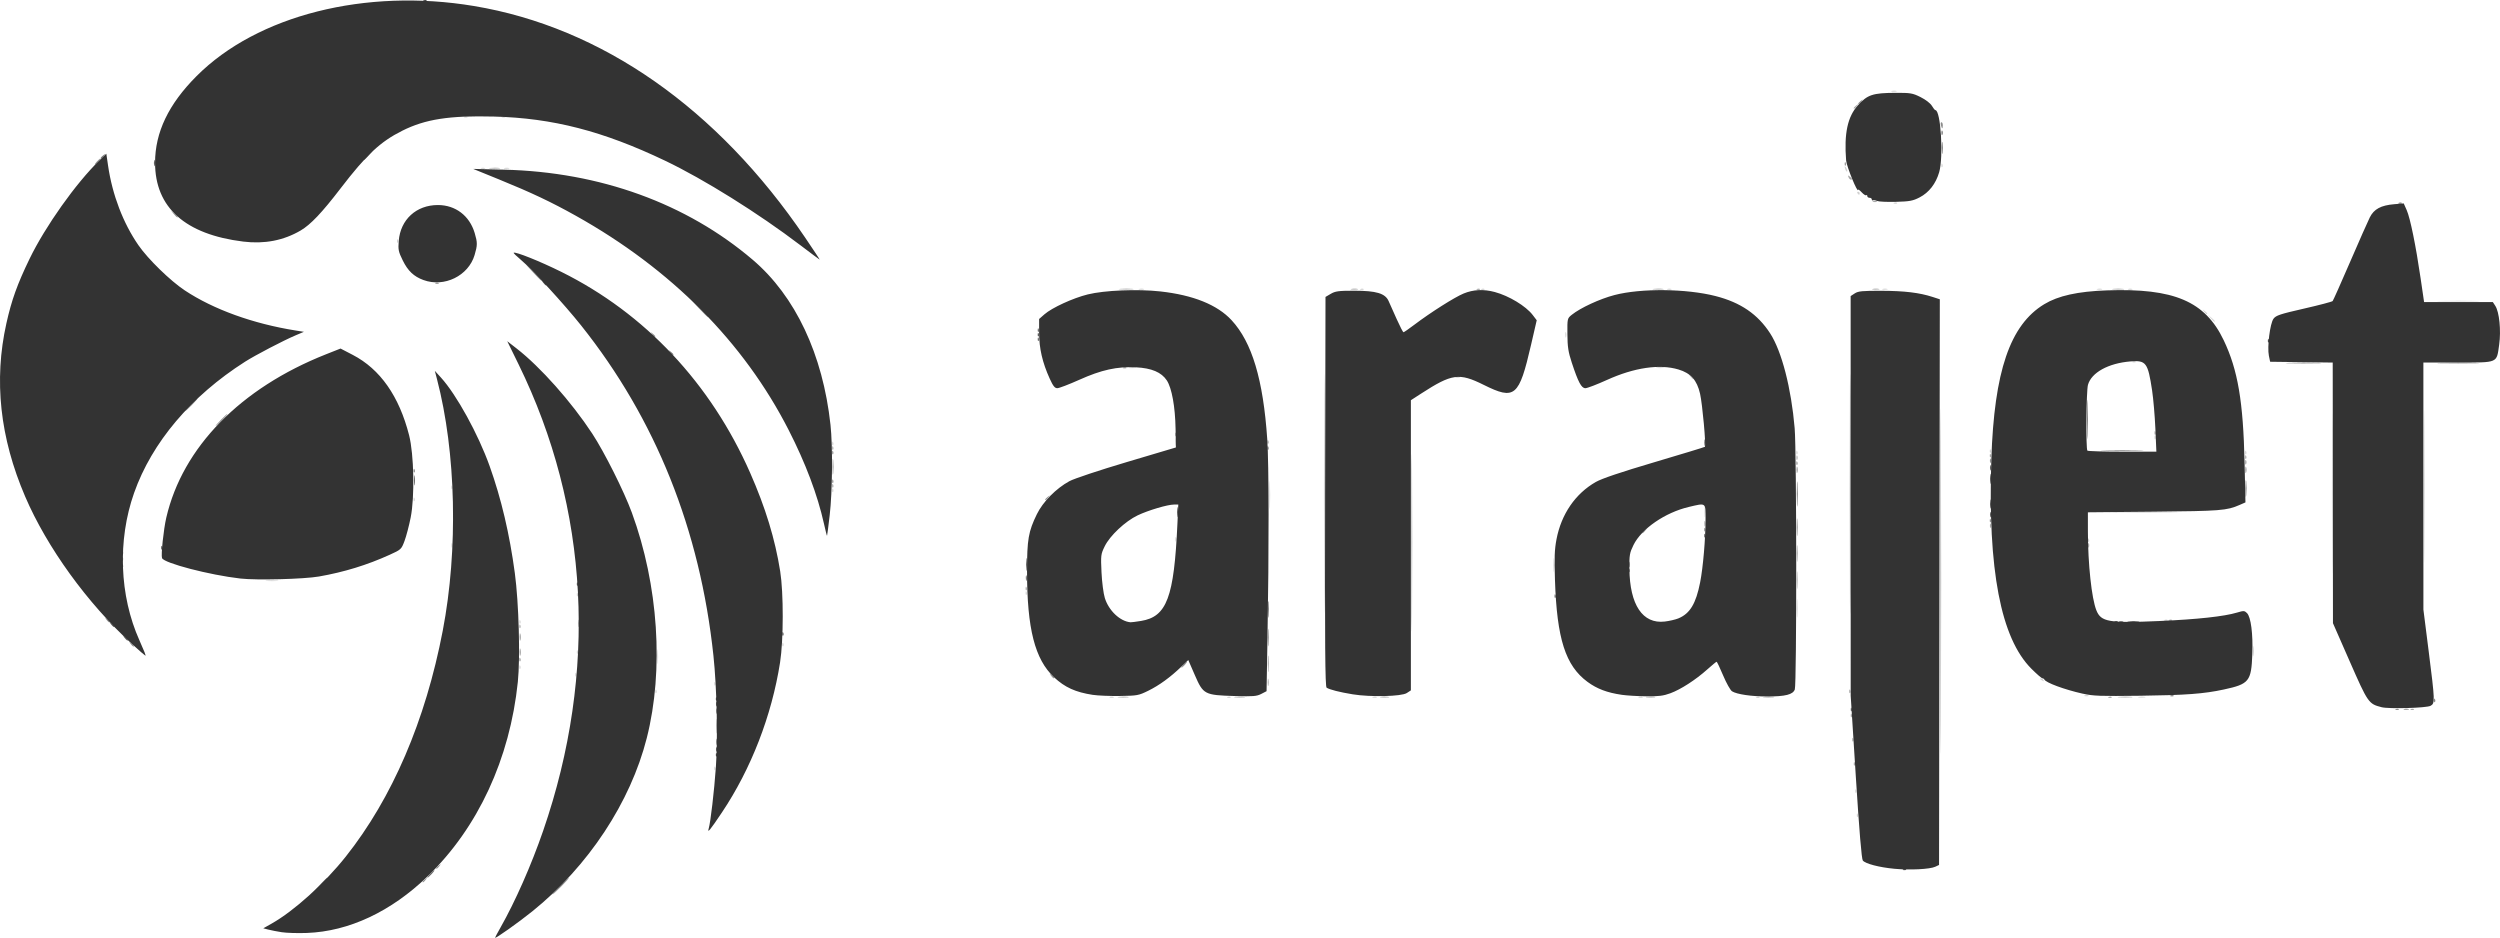 <?xml version="1.0" encoding="UTF-8" standalone="no"?>
<!-- Created with Inkscape (http://www.inkscape.org/) -->

<svg
   width="583.601mm"
   height="218.919mm"
   viewBox="0 0 583.601 218.919"
   version="1.1"
   id="svg1"
   xml:space="preserve"
   inkscape:version="1.4.2 (ebf0e940, 2025-05-08)"
   sodipodi:docname="arajet.svg"
   xmlns:inkscape="http://www.inkscape.org/namespaces/inkscape"
   xmlns:sodipodi="http://sodipodi.sourceforge.net/DTD/sodipodi-0.dtd"
   xmlns="http://www.w3.org/2000/svg"
   xmlns:svg="http://www.w3.org/2000/svg"><sodipodi:namedview
     id="namedview1"
     pagecolor="#505050"
     bordercolor="#eeeeee"
     borderopacity="1"
     inkscape:showpageshadow="0"
     inkscape:pageopacity="0"
     inkscape:pagecheckerboard="0"
     inkscape:deskcolor="#505050"
     inkscape:document-units="mm"
     inkscape:zoom="0.28088085"
     inkscape:cx="1109.0112"
     inkscape:cy="537.5945"
     inkscape:window-width="1376"
     inkscape:window-height="813"
     inkscape:window-x="0"
     inkscape:window-y="25"
     inkscape:window-maximized="0"
     inkscape:current-layer="layer1" /><defs
     id="defs1" /><g
     inkscape:label="Capa 1"
     inkscape:groupmode="layer"
     id="layer1"
     transform="translate(175.056,-57.46)"><g
       id="g51"
       transform="translate(-1.884,-32.969)"><path
         style="fill:#d0d0d0;fill-opacity:1"
         d="m 260.282,280.68 c 0.017,-0.411 0.101,-0.495 0.213,-0.213 0.102,0.255 0.089,0.559 -0.028,0.676 -0.117,0.117 -0.201,-0.091 -0.185,-0.463 z m -0.353,-5.644 c 0.017,-0.411 0.101,-0.495 0.213,-0.213 0.102,0.255 0.089,0.559 -0.028,0.676 -0.117,0.117 -0.201,-0.091 -0.185,-0.463 z M -6.418,269.744 c 0.017,-0.411 0.101,-0.495 0.213,-0.213 0.102,0.255 0.089,0.559 -0.028,0.676 -0.117,0.117 -0.201,-0.091 -0.185,-0.463 z M 85.894,253.136 c 0.243,-0.098 0.639,-0.098 0.882,0 0.243,0.098 0.044,0.178 -0.441,0.178 -0.485,0 -0.684,-0.08 -0.441,-0.178 z m 27.539,-0.007 c 0.255,-0.102 0.559,-0.089 0.676,0.028 0.117,0.117 -0.091,0.201 -0.463,0.185 -0.411,-0.017 -0.495,-0.101 -0.213,-0.213 z m 33.845,0.007 c 0.243,-0.098 0.639,-0.098 0.882,0 0.243,0.098 0.044,0.178 -0.441,0.178 -0.485,0 -0.684,-0.08 -0.441,-0.178 z m 62.089,0 c 0.243,-0.098 0.639,-0.098 0.882,0 0.243,0.098 0.044,0.178 -0.441,0.178 -0.485,0 -0.684,-0.08 -0.441,-0.178 z m 27.539,-0.007 c 0.255,-0.102 0.559,-0.089 0.676,0.028 0.117,0.117 -0.091,0.201 -0.463,0.185 -0.411,-0.017 -0.495,-0.101 -0.213,-0.213 z m 89.235,-0.009 c 0.439,-0.084 1.074,-0.081 1.411,0.007 0.337,0.088 -0.022,0.157 -0.798,0.153 -0.776,-0.004 -1.052,-0.076 -0.613,-0.161 z m -12.704,-0.337 c 0.243,-0.098 0.639,-0.098 0.882,0 0.243,0.098 0.044,0.178 -0.441,0.178 -0.485,0 -0.684,-0.08 -0.441,-0.178 z m -333.612,-1.03 c 0.017,-0.411 0.101,-0.495 0.213,-0.213 0.102,0.255 0.089,0.559 -0.028,0.676 -0.117,0.117 -0.201,-0.091 -0.185,-0.463 z m 13.758,-1.764 c 0.017,-0.411 0.101,-0.495 0.213,-0.213 0.102,0.255 0.089,0.559 -0.028,0.676 -0.117,0.117 -0.201,-0.091 -0.185,-0.463 z M 303.293,249.136 c -0.318,-0.205 -0.361,-0.344 -0.109,-0.347 0.231,-0.003 0.518,0.153 0.638,0.347 0.271,0.438 0.149,0.438 -0.529,0 z m -342.167,-1.264 c 0.017,-0.411 0.101,-0.495 0.213,-0.213 0.102,0.255 0.089,0.559 -0.028,0.676 -0.117,0.117 -0.201,-0.091 -0.185,-0.463 z m -13.053,-1.764 c 0.017,-0.411 0.101,-0.495 0.213,-0.213 0.102,0.255 0.089,0.559 -0.028,0.676 -0.117,0.117 -0.201,-0.091 -0.185,-0.463 z m 32.196,-2.44 c 0.001,-1.552 0.063,-2.143 0.138,-1.314 0.075,0.83 0.073,2.1 -0.002,2.822 -0.076,0.722 -0.137,0.044 -0.135,-1.509 z M 352.788,242.433 c 0,-1.067 0.066,-1.504 0.147,-0.97 0.081,0.534 0.081,1.407 0,1.94 -0.081,0.534 -0.147,0.097 -0.147,-0.97 z m -391.308,0.147 c 0.017,-0.411 0.101,-0.495 0.213,-0.213 0.102,0.255 0.089,0.559 -0.028,0.676 -0.117,0.117 -0.201,-0.091 -0.185,-0.463 z m 47.978,-1.764 c 0.017,-0.411 0.101,-0.495 0.213,-0.213 0.102,0.255 0.089,0.559 -0.028,0.676 -0.117,0.117 -0.201,-0.091 -0.185,-0.463 z m -61.383,-5.292 c 0.017,-0.411 0.101,-0.495 0.213,-0.213 0.102,0.255 0.089,0.559 -0.028,0.676 -0.117,0.117 -0.201,-0.091 -0.185,-0.463 z m 298.198,-3.146 c 9.2e-4,-1.94 0.06,-2.689 0.132,-1.664 0.071,1.025 0.071,2.613 -0.002,3.528 -0.072,0.915 -0.131,0.076 -0.13,-1.864 z M 371.195,205.568 c 2e-5,-16.686 0.043,-23.461 0.096,-15.055 0.053,8.406 0.053,22.059 -5e-5,30.339 -0.053,8.28 -0.096,1.402 -0.096,-15.284 z m -39.04,29.569 c 0.255,-0.102 0.559,-0.089 0.676,0.028 0.117,0.117 -0.091,0.201 -0.463,0.185 -0.411,-0.017 -0.495,-0.101 -0.213,-0.213 z m 60.559,-31.156 c 0,-15.813 0.043,-22.282 0.096,-14.376 0.053,7.907 0.053,20.845 0,28.751 -0.053,7.907 -0.096,1.438 -0.096,-14.376 z m -431.235,25.194 c 0.017,-0.411 0.101,-0.495 0.213,-0.213 0.102,0.255 0.089,0.559 -0.028,0.676 -0.117,0.117 -0.201,-0.091 -0.185,-0.463 z m 104.775,-0.353 c 0.017,-0.411 0.101,-0.495 0.213,-0.213 0.102,0.255 0.089,0.559 -0.028,0.676 -0.117,0.117 -0.201,-0.091 -0.185,-0.463 z m -177.218,-2.871 c 0.626,-0.078 1.738,-0.079 2.469,-0.003 0.732,0.076 0.22,0.14 -1.139,0.142 -1.358,0.002 -1.957,-0.061 -1.331,-0.139 z m 300.429,-3.626 c 0,-1.455 0.062,-2.051 0.138,-1.323 0.076,0.728 0.076,1.918 0,2.646 -0.076,0.728 -0.138,0.132 -0.138,-1.323 z m -257.238,-4.586 c 0,-0.485 0.08,-0.683 0.178,-0.441 0.098,0.243 0.098,0.639 0,0.882 -0.098,0.243 -0.178,0.044 -0.178,-0.441 z m 168.981,-1.411 c 0,-0.485 0.08,-0.683 0.178,-0.441 0.098,0.243 0.098,0.639 0,0.882 -0.098,0.243 -0.178,0.044 -0.178,-0.441 z m 213.05,0.147 c 0.017,-0.411 0.101,-0.495 0.213,-0.213 0.102,0.255 0.089,0.559 -0.028,0.676 -0.117,0.117 -0.201,-0.091 -0.185,-0.463 z m -89.528,-6.497 c 0,-1.067 0.066,-1.504 0.147,-0.97 0.081,0.534 0.081,1.407 0,1.94 -0.081,0.534 -0.147,0.097 -0.147,-0.97 z m -101.565,-4.057 c 5e-4,-2.91 0.055,-4.054 0.121,-2.542 0.066,1.513 0.066,3.894 -8.9e-4,5.292 -0.067,1.398 -0.121,0.16 -0.121,-2.75 z m 197.503,4.146 c 3.638,-0.057 9.591,-0.057 13.229,0 3.638,0.057 0.661,0.104 -6.615,0.104 -7.276,0 -10.253,-0.047 -6.615,-0.104 z m -397.288,-3.117 c 0.017,-0.411 0.101,-0.495 0.213,-0.213 0.102,0.255 0.089,0.559 -0.028,0.676 -0.117,0.117 -0.201,-0.091 -0.185,-0.463 z m 97.719,-2.117 c 0.017,-0.411 0.101,-0.495 0.213,-0.213 0.102,0.255 0.089,0.559 -0.028,0.676 -0.117,0.117 -0.201,-0.091 -0.185,-0.463 z m -88.9,-0.706 c 0.017,-0.411 0.101,-0.495 0.213,-0.213 0.102,0.255 0.089,0.559 -0.028,0.676 -0.117,0.117 -0.201,-0.091 -0.185,-0.463 z M 246.171,196.013 c 0.017,-0.411 0.101,-0.495 0.213,-0.213 0.102,0.255 0.089,0.559 -0.028,0.676 -0.117,0.117 -0.201,-0.091 -0.185,-0.463 z m 104.775,0 c 0.017,-0.411 0.101,-0.495 0.213,-0.213 0.102,0.255 0.089,0.559 -0.028,0.676 -0.117,0.117 -0.201,-0.091 -0.185,-0.463 z m -59.619,-0.353 c 0.017,-0.411 0.101,-0.495 0.213,-0.213 0.102,0.255 0.089,0.559 -0.028,0.676 -0.117,0.117 -0.201,-0.091 -0.185,-0.463 z m -190.086,-2.087 c 0.004,-0.776 0.076,-1.052 0.161,-0.613 0.084,0.439 0.081,1.074 -0.007,1.411 -0.088,0.337 -0.157,-0.022 -0.153,-0.798 z m -80.142,0.323 c 0.017,-0.411 0.101,-0.495 0.213,-0.213 0.102,0.255 0.089,0.559 -0.028,0.676 -0.117,0.117 -0.201,-0.091 -0.185,-0.463 z m 308.681,-1.411 c 0.017,-0.411 0.101,-0.495 0.213,-0.213 0.102,0.255 0.089,0.559 -0.028,0.676 -0.117,0.117 -0.201,-0.091 -0.185,-0.463 z M 221.404,178.316 c -0.439,-0.56 -0.426,-0.572 0.133,-0.133 0.588,0.461 0.775,0.751 0.484,0.751 -0.073,0 -0.351,-0.278 -0.617,-0.617 z M 90.484,176.214 c 0.439,-0.084 1.074,-0.081 1.411,0.007 0.337,0.088 -0.022,0.157 -0.798,0.153 -0.776,-0.004 -1.052,-0.076 -0.613,-0.161 z m 123.115,5.4e-4 c 0.437,-0.084 1.151,-0.084 1.587,0 0.437,0.084 0.079,0.153 -0.794,0.153 -0.873,0 -1.23,-0.069 -0.794,-0.153 z m 111.147,-1.403 c 0.255,-0.102 0.559,-0.089 0.676,0.028 0.117,0.117 -0.091,0.201 -0.463,0.185 -0.411,-0.017 -0.495,-0.101 -0.213,-0.213 z m -132.51,-6.285 c 0.007,-0.582 0.086,-0.777 0.176,-0.434 0.089,0.343 0.084,0.819 -0.013,1.058 -0.097,0.239 -0.17,-0.042 -0.163,-0.624 z m 150.71,-3.792 -0.672,-0.794 0.794,0.672 c 0.746,0.632 0.954,0.915 0.672,0.915 -0.067,0 -0.424,-0.357 -0.794,-0.794 z m -1.599,-1.587 c -0.439,-0.56 -0.426,-0.572 0.133,-0.133 0.588,0.461 0.775,0.751 0.484,0.751 -0.073,0 -0.351,-0.278 -0.617,-0.617 z m 55.343,-2.468 c 2.183,-0.062 5.755,-0.062 7.938,0 2.183,0.062 0.397,0.113 -3.969,0.113 -4.366,0 -6.152,-0.051 -3.969,-0.113 z M 92.78,157.875 c 0.343,-0.089 0.819,-0.084 1.058,0.013 0.239,0.097 -0.042,0.17 -0.624,0.163 -0.582,-0.007 -0.777,-0.086 -0.434,-0.176 z m 51.697,0.003 c 0.255,-0.102 0.559,-0.089 0.676,0.028 0.117,0.117 -0.091,0.201 -0.463,0.185 -0.411,-0.017 -0.495,-0.101 -0.213,-0.213 z m 28.222,0 c 0.255,-0.102 0.559,-0.089 0.676,0.028 0.117,0.117 -0.091,0.201 -0.463,0.185 -0.411,-0.017 -0.495,-0.101 -0.213,-0.213 z m 43.37,0.007 c 0.243,-0.098 0.639,-0.098 0.882,0 0.243,0.098 0.044,0.178 -0.441,0.178 -0.485,0 -0.683,-0.08 -0.441,-0.178 z m 50.278,-0.011 c 0.343,-0.089 0.819,-0.084 1.058,0.013 0.239,0.097 -0.042,0.17 -0.624,0.163 -0.582,-0.007 -0.777,-0.086 -0.434,-0.176 z m 50.094,0 c 0.343,-0.089 0.82,-0.084 1.058,0.013 0.239,0.097 -0.042,0.17 -0.624,0.163 -0.582,-0.007 -0.777,-0.086 -0.434,-0.176 z m 7.225,0.011 c 0.243,-0.098 0.639,-0.098 0.882,0 0.243,0.098 0.044,0.178 -0.441,0.178 -0.485,0 -0.684,-0.08 -0.441,-0.178 z m -404.167,-11.26 c 0.017,-0.411 0.101,-0.495 0.213,-0.213 0.102,0.255 0.089,0.559 -0.028,0.676 -0.117,0.117 -0.201,-0.091 -0.185,-0.463 z m 349.509,-8.855 c 0.255,-0.102 0.559,-0.089 0.676,0.028 0.117,0.117 -0.091,0.201 -0.463,0.185 -0.411,-0.017 -0.495,-0.101 -0.213,-0.213 z m -8.577,-2.228 c -0.12,-0.194 -0.05,-0.353 0.156,-0.353 0.205,0 0.374,0.159 0.374,0.353 0,0.194 -0.07,0.353 -0.156,0.353 -0.086,0 -0.254,-0.159 -0.374,-0.353 z m -2.779,-5.482 c -0.34,-0.887 -0.24,-1.116 0.176,-0.401 0.206,0.354 0.3,0.718 0.209,0.809 -0.091,0.091 -0.264,-0.093 -0.385,-0.408 z m -318.514,-0.396 c 0.243,-0.098 0.639,-0.098 0.882,0 0.243,0.098 0.044,0.178 -0.441,0.178 -0.485,0 -0.684,-0.08 -0.441,-0.178 z m 5.475,-0.011 c 0.343,-0.089 0.819,-0.084 1.058,0.013 0.239,0.097 -0.042,0.17 -0.624,0.163 -0.582,-0.007 -0.777,-0.086 -0.434,-0.176 z m 335.425,-0.667 c 0.017,-0.411 0.101,-0.495 0.213,-0.213 0.102,0.255 0.089,0.559 -0.028,0.676 -0.117,0.117 -0.201,-0.091 -0.185,-0.463 z M -64.72,117.662 c 0.255,-0.102 0.559,-0.089 0.676,0.028 0.117,0.117 -0.091,0.201 -0.463,0.185 -0.411,-0.017 -0.495,-0.101 -0.213,-0.213 z m 8.819,0 c 0.255,-0.102 0.559,-0.089 0.676,0.028 0.117,0.117 -0.091,0.201 -0.463,0.185 -0.411,-0.017 -0.495,-0.101 -0.213,-0.213 z m 324.364,-6.001 c 0.343,-0.089 0.819,-0.084 1.058,0.013 0.239,0.097 -0.042,0.17 -0.624,0.163 -0.582,-0.007 -0.777,-0.086 -0.434,-0.176 z"
         id="path57" /><path
         style="fill:#a3a3a3;fill-opacity:1"
         d="m 259.577,268.686 c 0.017,-0.411 0.101,-0.495 0.213,-0.213 0.102,0.255 0.089,0.559 -0.028,0.676 -0.117,0.117 -0.201,-0.091 -0.185,-0.463 z m -0.353,-5.644 c 0.017,-0.411 0.101,-0.495 0.213,-0.213 0.102,0.255 0.089,0.559 -0.028,0.676 -0.117,0.117 -0.201,-0.091 -0.185,-0.463 z m -265.196,-3.146 c 0.001,-1.552 0.063,-2.143 0.138,-1.314 0.075,0.83 0.073,2.1 -0.002,2.822 -0.076,0.722 -0.137,0.044 -0.135,-1.509 z M 258.871,257.397 c 0.017,-0.411 0.101,-0.495 0.213,-0.213 0.102,0.255 0.089,0.559 -0.028,0.676 -0.117,0.117 -0.201,-0.091 -0.185,-0.463 z m 130.787,-1.446 c 0.255,-0.102 0.559,-0.089 0.676,0.028 0.117,0.117 -0.091,0.201 -0.463,0.185 -0.411,-0.017 -0.495,-0.101 -0.213,-0.213 z m -301.641,-2.837 c 0.634,-0.079 1.587,-0.077 2.117,0.004 0.53,0.081 0.011,0.145 -1.153,0.143 -1.164,-0.002 -1.598,-0.068 -0.964,-0.146 z m 27.164,0 c 0.634,-0.079 1.587,-0.077 2.117,0.004 0.53,0.081 0.011,0.145 -1.153,0.143 -1.164,-0.002 -1.598,-0.068 -0.964,-0.146 z m 34.042,0.003 c 0.536,-0.081 1.33,-0.079 1.764,0.005 0.434,0.084 -0.005,0.15 -0.975,0.147 -0.97,-0.003 -1.325,-0.071 -0.789,-0.152 z m 62.089,0 c 0.536,-0.081 1.33,-0.079 1.764,0.005 0.434,0.084 -0.005,0.15 -0.975,0.147 -0.97,-0.003 -1.325,-0.071 -0.789,-0.152 z m 27.342,-0.003 c 0.634,-0.079 1.587,-0.077 2.117,0.004 0.53,0.081 0.011,0.145 -1.153,0.143 -1.164,-0.002 -1.598,-0.068 -0.964,-0.146 z m 80.449,0.015 c 0.255,-0.102 0.559,-0.089 0.676,0.028 0.117,0.117 -0.091,0.201 -0.463,0.185 -0.411,-0.017 -0.495,-0.101 -0.213,-0.213 z m 2.457,-0.018 c 0.83,-0.074 2.1,-0.073 2.822,0.002 0.722,0.076 0.044,0.137 -1.509,0.135 -1.552,-10e-4 -2.143,-0.063 -1.314,-0.138 z m -63.041,-1.358 c 0.017,-0.411 0.101,-0.495 0.213,-0.213 0.102,0.255 0.089,0.559 -0.028,0.676 -0.117,0.117 -0.201,-0.091 -0.185,-0.463 z m -135.758,-2.087 c 0.004,-0.776 0.076,-1.052 0.161,-0.613 0.084,0.439 0.081,1.074 -0.007,1.411 -0.088,0.337 -0.157,-0.022 -0.153,-0.798 z m 13.135,-44.097 c 2e-5,-24.836 0.042,-34.944 0.093,-22.462 0.051,12.481 0.051,32.801 -2e-5,45.156 -0.051,12.354 -0.093,2.142 -0.093,-22.693 z m -187.821,31.015 c 0.017,-0.411 0.101,-0.495 0.213,-0.213 0.102,0.255 0.089,0.559 -0.028,0.676 -0.117,0.117 -0.201,-0.091 -0.185,-0.463 z m 385.139,-1.446 c 0.255,-0.102 0.559,-0.089 0.676,0.028 0.117,0.117 -0.091,0.201 -0.463,0.185 -0.411,-0.017 -0.495,-0.101 -0.213,-0.213 z m -86.943,-9.284 c 0,-1.843 0.059,-2.597 0.132,-1.676 0.073,0.922 0.073,2.43 0,3.351 -0.073,0.922 -0.132,0.168 -0.132,-1.676 z M 66.254,227.763 c 0.017,-0.411 0.101,-0.495 0.213,-0.213 0.102,0.255 0.089,0.559 -0.028,0.676 -0.117,0.117 -0.201,-0.091 -0.185,-0.463 z M 314.285,217.739 c 0,-0.485 0.08,-0.683 0.178,-0.441 0.098,0.243 0.098,0.639 0,0.882 -0.098,0.243 -0.178,0.044 -0.178,-0.441 z m -104.125,-2.955 c 0,-0.073 0.278,-0.351 0.617,-0.617 0.56,-0.439 0.572,-0.426 0.133,0.133 -0.461,0.588 -0.751,0.775 -0.751,0.484 z m 81.195,-1.631 c 0,-0.485 0.08,-0.683 0.178,-0.441 0.098,0.243 0.098,0.639 0,0.882 -0.098,0.243 -0.178,0.044 -0.178,-0.441 z m -66.662,-0.529 c 0.007,-0.582 0.086,-0.777 0.176,-0.434 0.089,0.343 0.084,0.819 -0.013,1.058 -0.097,0.239 -0.17,-0.042 -0.163,-0.624 z M 21.099,203.775 c 0.017,-0.411 0.101,-0.495 0.213,-0.213 0.102,0.255 0.089,0.559 -0.028,0.676 -0.117,0.117 -0.201,-0.091 -0.185,-0.463 z m 225.1,-6.497 c 0,-0.485 0.08,-0.683 0.178,-0.441 0.098,0.243 0.098,0.639 0,0.882 -0.098,0.243 -0.178,0.044 -0.178,-0.441 z m 104.747,-0.206 c 0.017,-0.411 0.101,-0.495 0.213,-0.213 0.102,0.255 0.089,0.559 -0.028,0.676 -0.117,0.117 -0.201,-0.091 -0.185,-0.463 z m -59.619,-0.353 c 0.017,-0.411 0.101,-0.495 0.213,-0.213 0.102,0.255 0.089,0.559 -0.028,0.676 -0.117,0.117 -0.201,-0.091 -0.185,-0.463 z M 21.099,194.955 c 0.017,-0.411 0.101,-0.495 0.213,-0.213 0.102,0.255 0.089,0.559 -0.028,0.676 -0.117,0.117 -0.201,-0.091 -0.185,-0.463 z m 101.6,-1.411 c 0.017,-0.411 0.101,-0.495 0.213,-0.213 0.102,0.255 0.089,0.559 -0.028,0.676 -0.117,0.117 -0.201,-0.091 -0.185,-0.463 z m -21.519,-1.764 c 0.017,-0.411 0.101,-0.495 0.213,-0.213 0.102,0.255 0.089,0.559 -0.028,0.676 -0.117,0.117 -0.201,-0.091 -0.185,-0.463 z m 228.6,-0.353 c 0.017,-0.411 0.101,-0.495 0.213,-0.213 0.102,0.255 0.089,0.559 -0.028,0.676 -0.117,0.117 -0.201,-0.091 -0.185,-0.463 z M 166.68,178.347 c 0.243,-0.098 0.639,-0.098 0.882,0 0.243,0.098 0.044,0.178 -0.441,0.178 -0.485,0 -0.683,-0.08 -0.441,-0.178 z m -77.589,-2.124 c 0.255,-0.102 0.559,-0.089 0.676,0.028 0.117,0.117 -0.091,0.201 -0.463,0.185 -0.411,-0.017 -0.495,-0.101 -0.213,-0.213 z m -0.718,-18.362 c 0.83,-0.074 2.1,-0.073 2.822,0.002 0.722,0.076 0.044,0.137 -1.509,0.136 -1.552,-0.001 -2.143,-0.063 -1.314,-0.138 z m 53.97,0.009 c 0.439,-0.084 1.074,-0.081 1.411,0.007 0.337,0.088 -0.022,0.157 -0.798,0.153 -0.776,-0.004 -1.052,-0.076 -0.613,-0.161 z m 29.298,0.009 c 0.255,-0.102 0.559,-0.089 0.676,0.028 0.117,0.117 -0.091,0.201 -0.463,0.185 -0.411,-0.017 -0.495,-0.101 -0.213,-0.213 z m 41.259,-0.015 c 0.634,-0.079 1.587,-0.077 2.117,0.004 0.53,0.081 0.011,0.145 -1.153,0.143 -1.164,-0.002 -1.598,-0.068 -0.964,-0.146 z m 51.151,0.006 c 0.439,-0.084 1.074,-0.081 1.411,0.007 0.337,0.088 -0.022,0.157 -0.798,0.153 -0.776,-0.004 -1.052,-0.076 -0.613,-0.161 z m 56.088,-0.006 c 0.631,-0.078 1.662,-0.078 2.293,0 0.631,0.078 0.115,0.142 -1.147,0.142 -1.261,0 -1.777,-0.064 -1.147,-0.142 z m -56.092,-20.44 c 0.243,-0.098 0.639,-0.098 0.882,0 0.243,0.098 0.044,0.178 -0.441,0.178 -0.485,0 -0.684,-0.08 -0.441,-0.178 z m -5.703,-5.637 c -0.186,-0.484 -0.134,-0.506 0.315,-0.133 0.612,0.508 0.676,0.712 0.222,0.712 -0.173,0 -0.415,-0.261 -0.537,-0.579 z M -58.739,129.641 c 0.634,-0.079 1.587,-0.077 2.117,0.004 0.53,0.081 0.011,0.145 -1.153,0.143 -1.164,-0.002 -1.598,-0.068 -0.964,-0.146 z M 259.549,115.653 c 0,-0.073 0.278,-0.351 0.617,-0.617 0.56,-0.439 0.572,-0.426 0.133,0.133 -0.461,0.588 -0.751,0.775 -0.751,0.484 z"
         id="path56" /><path
         style="fill:#8c8c8c;fill-opacity:1"
         d="m -42.429,297.29 c 1.054,-1.067 1.996,-1.94 2.093,-1.94 0.097,0 -0.686,0.873 -1.74,1.94 -1.054,1.067 -1.996,1.94 -2.093,1.94 -0.097,0 0.686,-0.873 1.74,-1.94 z m -56.106,-0.265 c 0.865,-0.922 1.619,-1.676 1.676,-1.676 0.265,0 -0.015,0.317 -1.573,1.779 l -1.676,1.573 z m 24.004,-0.751 c 0,-0.073 0.278,-0.351 0.617,-0.617 0.56,-0.439 0.572,-0.426 0.133,0.133 -0.461,0.588 -0.751,0.775 -0.751,0.484 z m 3.175,-3.175 c 0,-0.073 0.278,-0.351 0.617,-0.617 0.56,-0.439 0.572,-0.426 0.133,0.133 -0.461,0.588 -0.751,0.775 -0.751,0.484 z M 279.83,226.029 c 0,-35.895 0.041,-50.527 0.092,-32.516 0.051,18.011 0.051,47.38 -1e-5,65.264 -0.051,17.884 -0.092,3.147 -0.092,-32.748 z M -6.011,263.6 c 0,-0.679 0.073,-0.957 0.161,-0.617 0.089,0.34 0.089,0.895 0,1.235 -0.089,0.34 -0.161,0.062 -0.161,-0.617 z m -0.013,-7.232 c 0.007,-0.582 0.086,-0.777 0.176,-0.434 0.089,0.343 0.084,0.819 -0.013,1.058 -0.097,0.239 -0.17,-0.042 -0.163,-0.624 z M 386.13,255.95 c 0.255,-0.102 0.559,-0.089 0.676,0.028 0.117,0.117 -0.091,0.201 -0.463,0.185 -0.411,-0.017 -0.495,-0.101 -0.213,-0.213 z m 1.925,-0.003 c 0.343,-0.089 0.82,-0.084 1.058,0.013 0.239,0.097 -0.042,0.17 -0.624,0.163 -0.582,-0.007 -0.777,-0.086 -0.434,-0.176 z M 156.354,217.209 c -2e-5,-18.433 0.043,-26.025 0.095,-16.872 0.052,9.153 0.052,24.234 3e-5,33.514 -0.052,9.28 -0.095,1.791 -0.095,-16.642 z m -84.175,30.956 c -0.439,-0.56 -0.426,-0.572 0.133,-0.133 0.34,0.266 0.617,0.544 0.617,0.617 0,0.29 -0.29,0.103 -0.751,-0.484 z m 50.617,-2.734 c -10e-4,-1.746 0.059,-2.505 0.133,-1.686 0.074,0.819 0.075,2.248 0.002,3.175 -0.073,0.927 -0.133,0.258 -0.135,-1.489 z m -19.704,0.176 c 0.351,-0.388 0.718,-0.706 0.815,-0.706 0.097,0 -0.111,0.318 -0.462,0.706 -0.351,0.388 -0.718,0.706 -0.815,0.706 -0.097,0 0.111,-0.318 0.462,-0.706 z m -155.018,-1.264 c 0.017,-0.411 0.101,-0.495 0.213,-0.213 0.102,0.255 0.089,0.559 -0.028,0.676 -0.117,0.117 -0.201,-0.091 -0.185,-0.463 z m -90.737,-3.587 c -0.439,-0.56 -0.426,-0.572 0.133,-0.133 0.34,0.266 0.617,0.544 0.617,0.617 0,0.29 -0.29,0.103 -0.751,-0.484 z m -5.644,-5.644 c -0.439,-0.56 -0.426,-0.572 0.133,-0.133 0.34,0.266 0.617,0.544 0.617,0.617 0,0.29 -0.29,0.103 -0.751,-0.484 z m 355.361,-12.965 c 0.007,-0.582 0.086,-0.777 0.176,-0.434 0.089,0.343 0.084,0.819 -0.013,1.058 -0.097,0.239 -0.17,-0.042 -0.163,-0.624 z m 39.215,-2.469 c -0.001,-1.746 0.059,-2.505 0.133,-1.686 0.074,0.819 0.075,2.248 0.002,3.175 -0.073,0.927 -0.133,0.258 -0.135,-1.489 z m -21.617,-5.674 c 0.017,-0.411 0.101,-0.495 0.213,-0.213 0.102,0.255 0.089,0.559 -0.028,0.676 -0.117,0.117 -0.201,-0.091 -0.185,-0.463 z m 66.675,-2.117 c 0.017,-0.411 0.101,-0.495 0.213,-0.213 0.102,0.255 0.089,0.559 -0.028,0.676 -0.117,0.117 -0.201,-0.091 -0.185,-0.463 z M 70.813,207.022 c 0,-0.073 0.278,-0.351 0.617,-0.617 0.56,-0.439 0.572,-0.426 0.133,0.133 -0.461,0.588 -0.751,0.775 -0.751,0.484 z m -49.714,-4.306 c 0.017,-0.411 0.101,-0.495 0.213,-0.213 0.102,0.255 0.089,0.559 -0.028,0.676 -0.117,0.117 -0.201,-0.091 -0.185,-0.463 z m 225.072,-4.233 c 0.017,-0.411 0.101,-0.495 0.213,-0.213 0.102,0.255 0.089,0.559 -0.028,0.676 -0.117,0.117 -0.201,-0.091 -0.185,-0.463 z m 104.803,-0.147 c 0,-0.485 0.08,-0.684 0.178,-0.441 0.098,0.243 0.098,0.639 0,0.882 -0.098,0.243 -0.178,0.044 -0.178,-0.441 z m -59.619,-0.353 c 0,-0.485 0.08,-0.684 0.178,-0.441 0.098,0.243 0.098,0.639 0,0.882 -0.098,0.243 -0.178,0.044 -0.178,-0.441 z M 21.099,196.013 c 0.017,-0.411 0.101,-0.495 0.213,-0.213 0.102,0.255 0.089,0.559 -0.028,0.676 -0.117,0.117 -0.201,-0.091 -0.185,-0.463 z m -142.726,-7.555 c 0.758,-0.776 1.457,-1.411 1.554,-1.411 0.097,0 -0.444,0.635 -1.202,1.411 -0.758,0.776 -1.457,1.411 -1.554,1.411 -0.097,0 0.444,-0.635 1.202,-1.411 z m -7.056,-3.528 c 0.758,-0.776 1.457,-1.411 1.554,-1.411 0.097,0 -0.444,0.635 -1.202,1.411 -0.758,0.776 -1.457,1.411 -1.554,1.411 -0.097,0 0.444,-0.635 1.202,-1.411 z m 107.729,-16.492 c -0.439,-0.56 -0.426,-0.572 0.133,-0.133 0.588,0.461 0.775,0.751 0.484,0.751 -0.073,0 -0.351,-0.278 -0.617,-0.617 z m 10.969,-5.997 -1.928,-2.028 2.028,1.928 c 1.885,1.791 2.19,2.129 1.928,2.129 -0.055,0 -0.968,-0.913 -2.028,-2.028 z M -71.423,156.467 c 0.255,-0.102 0.559,-0.089 0.676,0.028 0.117,0.117 -0.091,0.201 -0.463,0.185 -0.411,-0.017 -0.495,-0.101 -0.213,-0.213 z m 22.807,-2.317 -1.751,-1.852 1.852,1.751 c 1.019,0.963 1.852,1.796 1.852,1.852 0,0.263 -0.327,-0.03 -1.954,-1.751 z m -83.981,-13.758 -0.672,-0.794 0.794,0.672 c 0.746,0.632 0.954,0.915 0.672,0.915 -0.067,0 -0.424,-0.357 -0.794,-0.794 z m 390.057,-11.759 c 0.017,-0.411 0.101,-0.495 0.213,-0.213 0.102,0.255 0.089,0.559 -0.028,0.676 -0.117,0.117 -0.201,-0.091 -0.185,-0.463 z m -408.015,-0.5 c 0.351,-0.388 0.718,-0.706 0.815,-0.706 0.097,0 -0.111,0.318 -0.462,0.706 -0.351,0.388 -0.718,0.706 -0.815,0.706 -0.097,0 0.111,-0.318 0.462,-0.706 z m 430.463,-8.467 c -0.101,-0.388 -0.041,-0.706 0.135,-0.706 0.176,0 0.32,0.318 0.32,0.706 0,0.388 -0.061,0.706 -0.135,0.706 -0.074,0 -0.218,-0.318 -0.32,-0.706 z m -19.301,-5.072 c 0,-0.073 0.278,-0.351 0.617,-0.617 0.56,-0.439 0.572,-0.426 0.133,0.133 -0.461,0.588 -0.751,0.775 -0.751,0.484 z"
         id="path55" /><path
         style="fill:#767676;fill-opacity:1"
         d="m 395.043,253.869 c 0.017,-0.411 0.101,-0.495 0.213,-0.213 0.102,0.255 0.089,0.559 -0.028,0.676 -0.117,0.117 -0.201,-0.091 -0.185,-0.463 z m -61.477,-1.094 c 0.255,-0.102 0.559,-0.089 0.676,0.028 0.117,0.117 -0.091,0.201 -0.463,0.185 -0.411,-0.017 -0.495,-0.101 -0.213,-0.213 z M -51.865,242.609 c 0.004,-0.776 0.076,-1.052 0.161,-0.613 0.084,0.439 0.081,1.074 -0.007,1.411 -0.088,0.337 -0.157,-0.022 -0.153,-0.798 z m 174.663,-3.351 c 0,-1.843 0.059,-2.597 0.132,-1.676 0.073,0.922 0.073,2.43 0,3.351 -0.073,0.922 -0.132,0.168 -0.132,-1.676 z m -174.663,-0.176 c 0.004,-0.776 0.076,-1.052 0.161,-0.613 0.084,0.439 0.081,1.074 -0.007,1.411 -0.088,0.337 -0.157,-0.022 -0.153,-0.798 z m 373.415,-3.585 c 0.243,-0.098 0.639,-0.098 0.882,0 0.243,0.098 0.044,0.178 -0.441,0.178 -0.485,0 -0.684,-0.08 -0.441,-0.178 z M 207.013,223.53 c 0.017,-0.411 0.101,-0.495 0.213,-0.213 0.102,0.255 0.089,0.559 -0.028,0.676 -0.117,0.117 -0.201,-0.091 -0.185,-0.463 z m -351.692,-2.616 c 0,-0.485 0.08,-0.683 0.178,-0.441 0.098,0.243 0.098,0.639 0,0.882 -0.098,0.243 -0.178,0.044 -0.178,-0.441 z m 390.949,-7.408 c 0,-1.843 0.059,-2.597 0.132,-1.676 0.073,0.922 0.073,2.43 0,3.351 -0.073,0.922 -0.132,0.168 -0.132,-1.676 z M 21.194,199.394 c 0,-1.649 0.061,-2.324 0.135,-1.499 0.074,0.825 0.074,2.174 0,2.999 -0.074,0.825 -0.135,0.15 -0.135,-1.499 z m 225.031,0.706 c 0,-0.679 0.073,-0.957 0.161,-0.617 0.089,0.34 0.089,0.895 0,1.235 -0.089,0.34 -0.161,0.062 -0.161,-0.617 z m 104.775,0 c 0,-0.679 0.073,-0.957 0.161,-0.617 0.089,0.34 0.089,0.895 0,1.235 -0.089,0.34 -0.161,0.062 -0.161,-0.617 z m -427.621,0.147 c 0.017,-0.411 0.101,-0.495 0.213,-0.213 0.102,0.255 0.089,0.559 -0.028,0.676 -0.117,0.117 -0.201,-0.091 -0.185,-0.463 z M 318.218,195.603 c 2.291,-0.062 5.942,-0.061 8.114,4.5e-4 2.172,0.062 0.298,0.112 -4.165,0.112 -4.463,-2.5e-4 -6.24,-0.051 -3.949,-0.112 z m -195.519,-0.648 c 0.017,-0.411 0.101,-0.495 0.213,-0.213 0.102,0.255 0.089,0.559 -0.028,0.676 -0.117,0.117 -0.201,-0.091 -0.185,-0.463 z m 238.556,-19.813 c 1.902,-0.064 4.918,-0.063 6.703,6.1e-4 1.785,0.064 0.229,0.116 -3.458,0.116 -3.687,-3.3e-4 -5.147,-0.053 -3.245,-0.116 z m 35.436,-1.4e-4 c 2.183,-0.062 5.755,-0.062 7.938,0 2.183,0.062 0.397,0.113 -3.969,0.113 -4.366,0 -6.152,-0.051 -3.969,-0.113 z m -413.412,-2.471 c -0.439,-0.56 -0.426,-0.572 0.133,-0.133 0.34,0.266 0.617,0.544 0.617,0.617 0,0.29 -0.29,0.103 -0.751,-0.484 z M 386.835,137.77 c 0.255,-0.102 0.559,-0.089 0.676,0.028 0.117,0.117 -0.091,0.201 -0.463,0.185 -0.411,-0.017 -0.495,-0.101 -0.213,-0.213 z m -536.509,-10.476 c 0,-0.073 0.278,-0.351 0.617,-0.617 0.56,-0.439 0.572,-0.426 0.133,0.133 -0.461,0.588 -0.751,0.775 -0.751,0.484 z"
         id="path54" /><path
         style="fill:#606060;fill-opacity:1"
         d="m -72.768,294.468 c 0.456,-0.485 0.908,-0.882 1.005,-0.882 0.097,0 -0.196,0.397 -0.652,0.882 -0.456,0.485 -0.908,0.882 -1.005,0.882 -0.097,0 0.196,-0.397 0.652,-0.882 z m 66.731,-29.104 c 0,-0.485 0.08,-0.684 0.178,-0.441 0.098,0.243 0.098,0.639 0,0.882 -0.098,0.243 -0.178,0.044 -0.178,-0.441 z M 258.871,255.986 c 0.017,-0.411 0.101,-0.495 0.213,-0.213 0.102,0.255 0.089,0.559 -0.028,0.676 -0.117,0.117 -0.201,-0.091 -0.185,-0.463 z M -6.037,254.78 c 0,-0.485 0.08,-0.684 0.178,-0.441 0.098,0.243 0.098,0.639 0,0.882 -0.098,0.243 -0.178,0.044 -0.178,-0.441 z M 258.662,205.744 c 0,-24.933 0.042,-35.132 0.093,-22.666 0.051,12.466 0.051,32.866 0,45.332 -0.051,12.466 -0.093,2.267 -0.093,-22.666 z m -402.736,33.602 c -0.439,-0.56 -0.426,-0.572 0.133,-0.133 0.34,0.266 0.617,0.544 0.617,0.617 0,0.29 -0.29,0.103 -0.751,-0.484 z m -3.175,-3.175 c -0.439,-0.56 -0.426,-0.572 0.133,-0.133 0.34,0.266 0.617,0.544 0.617,0.617 0,0.29 -0.29,0.103 -0.751,-0.484 z m 336.976,-6.644 c 0.017,-0.411 0.101,-0.495 0.213,-0.213 0.102,0.255 0.089,0.559 -0.028,0.676 -0.117,0.117 -0.201,-0.091 -0.185,-0.463 z m -228.247,-2.822 c 0.017,-0.411 0.101,-0.495 0.213,-0.213 0.102,0.255 0.089,0.559 -0.028,0.676 -0.117,0.117 -0.201,-0.091 -0.185,-0.463 z m 104.816,-1.382 c 0.007,-0.582 0.086,-0.777 0.176,-0.434 0.089,0.343 0.084,0.819 -0.013,1.058 -0.097,0.239 -0.17,-0.042 -0.163,-0.624 z M 224.652,215.416 c 0.017,-0.411 0.101,-0.495 0.213,-0.213 0.102,0.255 0.089,0.559 -0.028,0.676 -0.117,0.117 -0.201,-0.091 -0.185,-0.463 z m 66.716,-4.909 c 0.007,-0.582 0.086,-0.777 0.176,-0.434 0.089,0.343 0.084,0.819 -0.013,1.058 -0.097,0.239 -0.17,-0.042 -0.163,-0.624 z m 0,-10.936 c 0.007,-0.582 0.086,-0.777 0.176,-0.434 0.089,0.343 0.084,0.819 -0.013,1.058 -0.097,0.239 -0.17,-0.042 -0.163,-0.624 z M 69.077,169.555 c 0.017,-0.411 0.101,-0.495 0.213,-0.213 0.102,0.255 0.089,0.559 -0.028,0.676 -0.117,0.117 -0.201,-0.091 -0.185,-0.463 z m 0,-2.117 c 0.017,-0.411 0.101,-0.495 0.213,-0.213 0.102,0.255 0.089,0.559 -0.028,0.676 -0.117,0.117 -0.201,-0.091 -0.185,-0.463 z M -46.355,156.444 c -0.439,-0.56 -0.426,-0.572 0.133,-0.133 0.588,0.461 0.775,0.751 0.484,0.751 -0.073,0 -0.351,-0.278 -0.617,-0.617 z M -88.29,127.67 c 0,-0.061 0.516,-0.577 1.147,-1.147 l 1.147,-1.036 -1.036,1.147 c -0.966,1.069 -1.257,1.309 -1.257,1.036 z"
         id="path53" /><path
         style="fill:#494949;fill-opacity:1"
         d="m 271.124,293.345 c 0.255,-0.102 0.559,-0.089 0.676,0.028 0.117,0.117 -0.091,0.201 -0.463,0.185 -0.411,-0.017 -0.495,-0.101 -0.213,-0.213 z M -6.065,266.569 c 0.017,-0.411 0.101,-0.495 0.213,-0.213 0.102,0.255 0.089,0.559 -0.028,0.676 -0.117,0.117 -0.201,-0.091 -0.185,-0.463 z m 0,-13.053 c 0.017,-0.411 0.101,-0.495 0.213,-0.213 0.102,0.255 0.089,0.559 -0.028,0.676 -0.117,0.117 -0.201,-0.091 -0.185,-0.463 z M 9.457,238.347 c 0.017,-0.411 0.101,-0.495 0.213,-0.213 0.102,0.255 0.089,0.559 -0.028,0.676 -0.117,0.117 -0.201,-0.091 -0.185,-0.463 z M -38.107,235.907 c 0.004,-0.776 0.076,-1.052 0.161,-0.613 0.084,0.439 0.081,1.074 -0.007,1.411 -0.088,0.337 -0.157,-0.022 -0.153,-0.798 z m 160.903,-3.175 c -10e-4,-1.746 0.059,-2.505 0.133,-1.686 0.074,0.819 0.075,2.248 0.002,3.175 -0.073,0.927 -0.133,0.258 -0.135,-1.489 z m 197.717,2.758 c 0.255,-0.102 0.559,-0.089 0.676,0.028 0.117,0.117 -0.091,0.201 -0.463,0.185 -0.411,-0.017 -0.495,-0.101 -0.213,-0.213 z m 3.153,-0.014 c 0.631,-0.078 1.662,-0.078 2.293,0 0.631,0.078 0.115,0.142 -1.147,0.142 -1.261,0 -1.777,-0.064 -1.147,-0.142 z M 66.342,222.148 c 0.002,-1.358 0.065,-1.871 0.142,-1.139 0.076,0.732 0.075,1.843 -0.003,2.469 -0.078,0.626 -0.14,0.027 -0.139,-1.331 z m -211.049,0.323 c 0.017,-0.411 0.101,-0.495 0.213,-0.213 0.102,0.255 0.089,0.559 -0.028,0.676 -0.117,0.117 -0.201,-0.091 -0.185,-0.463 z m 0.028,-2.969 c 0,-0.485 0.08,-0.683 0.178,-0.441 0.098,0.243 0.098,0.639 0,0.882 -0.098,0.243 -0.178,0.044 -0.178,-0.441 z m 9.144,-1.264 c 0.017,-0.411 0.101,-0.495 0.213,-0.213 0.102,0.255 0.089,0.559 -0.028,0.676 -0.117,0.117 -0.201,-0.091 -0.185,-0.463 z m 68.147,-7.379 c 0.004,-0.776 0.076,-1.052 0.161,-0.613 0.084,0.439 0.081,1.074 -0.007,1.411 -0.088,0.337 -0.157,-0.022 -0.153,-0.798 z m 168.997,-0.882 c 0,-1.067 0.066,-1.504 0.147,-0.97 0.081,0.534 0.081,1.407 0,1.94 -0.081,0.534 -0.147,0.097 -0.147,-0.97 z m 144.671,-4.233 c 0,-2.619 0.056,-3.691 0.123,-2.381 0.068,1.31 0.068,3.453 0,4.763 -0.068,1.31 -0.123,0.238 -0.123,-2.381 z m 45.118,2.293 c 0.003,-0.97 0.071,-1.325 0.152,-0.789 0.081,0.536 0.079,1.33 -0.005,1.764 -0.084,0.434 -0.15,-0.005 -0.147,-0.975 z m 59.644,-3.528 c -0.001,-1.746 0.059,-2.505 0.133,-1.686 0.074,0.819 0.075,2.248 0.002,3.175 -0.073,0.927 -0.133,0.258 -0.135,-1.489 z m -427.586,-1.94 c 0,-1.067 0.066,-1.504 0.147,-0.97 0.081,0.534 0.081,1.407 0,1.94 -0.081,0.534 -0.147,0.097 -0.147,-0.97 z m 367.947,-0.353 c 0,-1.067 0.066,-1.504 0.147,-0.97 0.081,0.534 0.081,1.407 0,1.94 -0.081,0.534 -0.147,0.097 -0.147,-0.97 z m 22.621,-13.935 c 2.9e-4,-4.075 0.052,-5.693 0.114,-3.597 0.062,2.096 0.062,5.43 -5.2e-4,7.408 -0.063,1.978 -0.114,0.263 -0.114,-3.812 z m -89.32,5.468 c 0,-0.679 0.073,-0.957 0.161,-0.617 0.089,0.34 0.089,0.895 0,1.235 -0.089,0.34 -0.161,0.062 -0.161,-0.617 z m 131.532,-23.842 c 0.017,-0.411 0.101,-0.495 0.213,-0.213 0.102,0.255 0.089,0.559 -0.028,0.676 -0.117,0.117 -0.201,-0.091 -0.185,-0.463 z M 69.077,168.497 c 0.017,-0.411 0.101,-0.495 0.213,-0.213 0.102,0.255 0.089,0.559 -0.028,0.676 -0.117,0.117 -0.201,-0.091 -0.185,-0.463 z M -137.244,128.486 c 0,-0.679 0.073,-0.957 0.161,-0.617 0.089,0.34 0.089,0.895 0,1.235 -0.089,0.34 -0.161,0.062 -0.161,-0.617 z m 417.367,-3.528 c 0,-1.261 0.064,-1.777 0.142,-1.147 0.078,0.631 0.078,1.662 0,2.293 -0.078,0.631 -0.142,0.115 -0.142,-1.147 z m -0.057,-3.528 c 0,-0.485 0.08,-0.684 0.178,-0.441 0.098,0.243 0.098,0.639 0,0.882 -0.098,0.243 -0.178,0.044 -0.178,-0.441 z M -74.245,90.498 c 0.255,-0.102 0.559,-0.089 0.676,0.028 0.117,0.117 -0.091,0.201 -0.463,0.185 -0.411,-0.017 -0.495,-0.101 -0.213,-0.213 z"
         id="path52" /><path
         style="fill:#333333;fill-opacity:1"
         d="m -57.598,309.329 c 0,-0.084 0.572,-1.161 1.27,-2.392 3.446,-6.074 7.184,-14.548 9.944,-22.548 12.788,-37.062 10.78,-75.21 -5.734,-108.914 l -2.645,-5.398 2.179,1.694 c 5.555,4.317 12.785,12.452 17.654,19.862 2.835,4.316 7.43,13.482 9.258,18.471 6.207,16.94 7.516,36.694 3.484,52.608 -3.797,14.989 -13.656,29.931 -26.67,40.421 -3.289,2.651 -8.741,6.515 -8.741,6.195 z m -49.81,-1.283 c -1.105,-0.176 -2.524,-0.453 -3.154,-0.616 l -1.144,-0.297 1.936,-1.093 c 5.237,-2.956 12.33,-9.363 17.305,-15.63 10.87,-13.697 18.617,-31.738 22.648,-52.74 3.641,-18.973 3.123,-41.633 -1.344,-58.737 l -0.507,-1.94 1.443,1.587 c 3.623,3.985 8.695,13.209 11.349,20.637 2.718,7.608 4.662,15.862 5.888,24.995 0.932,6.945 1.286,19.725 0.703,25.382 -1.854,17.986 -9.314,34.063 -21.073,45.42 -8.518,8.226 -18.364,12.844 -28.161,13.206 -2.134,0.079 -4.785,-10e-6 -5.89,-0.176 z m 376.414,-14.813 c -3.512,-0.334 -6.699,-1.169 -7.321,-1.917 -0.284,-0.343 -0.825,-6.815 -1.628,-19.495 l -1.202,-18.981 -0.006,-46.647 -0.006,-46.647 0.957,-0.625 c 0.812,-0.531 1.759,-0.623 6.262,-0.608 5.352,0.017 8.843,0.438 11.921,1.437 l 1.677,0.544 -0.089,66.024 -0.089,66.024 -0.882,0.418 c -1.237,0.586 -5.959,0.819 -9.593,0.474 z M -7.72,283.796 c 0.414,-1.383 1.273,-8.745 1.658,-14.205 0.482,-6.837 0.227,-18.653 -0.565,-26.1 -3.126,-29.407 -13.485,-55.258 -30.9,-77.106 -3.963,-4.973 -11.443,-13.118 -14.05,-15.301 -0.999,-0.837 -1.759,-1.579 -1.688,-1.649 0.34,-0.34 6.164,1.992 11.125,4.455 19.54,9.7 34.875,26.019 44.086,46.919 3.58,8.121 5.82,15.462 7.011,22.975 0.804,5.069 0.788,16.074 -0.03,21.295 -1.945,12.414 -6.764,24.845 -13.574,35.013 -2.818,4.207 -3.453,4.973 -3.074,3.704 z M 382.788,255.52 c -3.031,-0.774 -3.178,-0.985 -7.413,-10.634 l -3.941,-8.979 -0.028,-30.42 -0.028,-30.42 -7.305,-0.095 -7.305,-0.095 -0.291,-1.401 c -0.425,-2.046 0.263,-7.547 1.082,-8.645 0.574,-0.77 1.531,-1.088 7.107,-2.361 3.544,-0.809 6.558,-1.603 6.697,-1.764 0.139,-0.161 1.967,-4.261 4.062,-9.112 2.095,-4.851 4.169,-9.536 4.608,-10.413 0.978,-1.951 2.6,-2.826 5.719,-3.084 l 2.203,-0.182 0.691,1.563 c 0.825,1.865 2.131,8.263 3.248,15.908 l 0.812,5.556 h 8.024 8.024 l 0.571,0.872 c 0.945,1.442 1.379,5.761 0.911,9.07 -0.62,4.383 -0.127,4.169 -9.634,4.169 h -8.059 l 0.003,28.84 0.003,28.84 1.229,9.701 c 1.482,11.698 1.499,12.177 0.441,12.76 -0.929,0.513 -9.721,0.764 -11.433,0.326 z M 81.942,252.641 c -4.056,-0.624 -6.529,-1.745 -9.051,-4.105 -4.487,-4.197 -6.311,-11.35 -6.311,-24.745 0,-7.443 0.315,-9.271 2.297,-13.332 1.414,-2.897 4.483,-6.011 7.595,-7.705 1.086,-0.591 6.928,-2.537 13.391,-4.459 l 11.465,-3.41 -0.074,-4.36 c -0.088,-5.148 -0.876,-9.504 -2.04,-11.285 -1.248,-1.908 -3.562,-2.889 -7.23,-3.064 -4.401,-0.21 -8.034,0.592 -13.212,2.916 -2.397,1.076 -4.702,1.957 -5.123,1.957 -0.598,0 -0.988,-0.494 -1.792,-2.266 -1.689,-3.725 -2.456,-7.052 -2.456,-10.655 v -3.234 l 1.237,-1.086 c 1.751,-1.537 6.676,-3.801 10.121,-4.651 3.902,-0.963 11.617,-1.282 16.912,-0.699 7.688,0.846 13.323,3.118 16.649,6.71 4.781,5.164 7.389,13.866 8.337,27.814 0.39,5.743 0.414,25.599 0.055,46.274 l -0.217,12.524 -1.235,0.64 c -1.067,0.553 -1.906,0.62 -6.174,0.493 -7.079,-0.21 -7.366,-0.359 -9.327,-4.867 l -1.541,-3.542 -1.622,1.561 c -2.559,2.463 -5.151,4.349 -7.709,5.609 -2.242,1.104 -2.58,1.167 -6.605,1.226 -2.333,0.034 -5.186,-0.083 -6.341,-0.261 z m 11.241,-17.257 c 6.032,-0.988 7.713,-5.471 8.502,-22.673 l 0.206,-4.498 h -0.994 c -1.511,0 -6.002,1.333 -8.49,2.519 -2.905,1.385 -6.482,4.744 -7.696,7.226 -0.901,1.842 -0.933,2.099 -0.749,6.056 0.107,2.291 0.453,4.972 0.777,6.017 0.915,2.952 3.573,5.46 6.005,5.665 0.194,0.016 1.291,-0.124 2.438,-0.312 z m 49.42,17.127 c -3.051,-0.498 -5.384,-1.091 -6.087,-1.546 -0.352,-0.228 -0.424,-9.615 -0.353,-45.753 l 0.089,-45.467 1.235,-0.725 c 1.061,-0.623 1.832,-0.725 5.468,-0.725 5.162,0 7.23,0.618 8.025,2.398 0.278,0.621 1.126,2.517 1.884,4.213 0.759,1.696 1.475,3.085 1.591,3.087 0.117,0.002 1.251,-0.783 2.52,-1.744 3.802,-2.878 9.413,-6.434 11.52,-7.301 2.258,-0.929 4.667,-1.045 7.268,-0.35 3.31,0.884 7.272,3.282 8.857,5.36 l 0.941,1.234 -1.321,5.724 c -2.807,12.16 -3.773,12.976 -11.068,9.351 -5.734,-2.849 -7.393,-2.617 -14.603,2.048 l -2.385,1.543 v 33.866 33.866 l -0.953,0.625 c -1.225,0.804 -8.483,0.975 -12.629,0.298 z m 62.794,0.112 c -3.391,-0.491 -5.768,-1.389 -7.976,-3.015 -5.149,-3.79 -7.15,-10.047 -7.6,-23.756 -0.171,-5.22 -0.1,-7.127 0.355,-9.525 1.114,-5.868 4.408,-10.671 9.183,-13.388 1.409,-0.802 5.802,-2.284 13.691,-4.618 6.389,-1.891 11.682,-3.504 11.764,-3.585 0.305,-0.305 -0.569,-9.961 -1.121,-12.391 -0.721,-3.173 -2.186,-4.817 -5.051,-5.668 -4.425,-1.314 -10.317,-0.446 -16.725,2.463 -2.314,1.05 -4.563,1.91 -4.998,1.91 -0.93,0 -1.671,-1.396 -3.183,-5.997 -0.809,-2.462 -0.99,-3.652 -1.012,-6.648 -0.026,-3.643 -0.025,-3.65 1.032,-4.5 2.017,-1.621 6.561,-3.719 9.975,-4.606 6.19,-1.608 16.766,-1.501 23.562,0.237 5.864,1.5 9.865,4.234 12.768,8.725 2.7,4.178 4.921,12.78 5.716,22.137 0.464,5.461 0.491,59.776 0.031,60.986 -0.452,1.188 -2.173,1.627 -6.39,1.63 -3.708,0.002 -7.172,-0.506 -8.267,-1.213 -0.388,-0.25 -1.317,-1.905 -2.064,-3.677 -0.747,-1.772 -1.436,-3.222 -1.531,-3.222 -0.095,0 -1.071,0.805 -2.169,1.788 -2.728,2.443 -6.176,4.671 -8.625,5.573 -1.632,0.601 -2.765,0.743 -5.644,0.709 -1.982,-0.024 -4.555,-0.181 -5.719,-0.349 z m 13.229,-17.837 c 2.702,-1.106 4.107,-3.43 5.083,-8.405 0.686,-3.5 1.259,-10.177 1.264,-14.728 0.004,-3.977 0.182,-3.844 -3.877,-2.891 -5.549,1.303 -11.082,5.106 -12.943,8.897 -0.897,1.827 -0.988,2.355 -0.956,5.547 0.084,8.428 3.099,12.926 8.255,12.316 1.067,-0.126 2.496,-0.457 3.175,-0.735 z m 94.368,17.569 c -4.279,-0.963 -8.607,-2.565 -8.937,-3.309 -0.065,-0.146 -0.264,-0.265 -0.442,-0.265 -0.178,0 -1.323,-0.994 -2.545,-2.21 -7.177,-7.141 -10.23,-23.069 -9.383,-48.943 0.672,-20.518 4.356,-31.327 12.329,-36.171 3.27,-1.987 7.838,-2.998 14.624,-3.239 15.694,-0.557 22.945,2.534 27.292,11.633 3.304,6.916 4.56,14.302 4.875,28.672 l 0.202,9.186 -1.369,0.598 c -2.995,1.309 -4.385,1.418 -19.978,1.569 l -15.434,0.15 0.004,4.472 c 0.006,7.573 0.872,15.642 1.973,18.394 1.092,2.728 2.854,3.03 14.681,2.511 8.924,-0.392 15.154,-1.068 18.159,-1.973 1.558,-0.469 1.744,-0.459 2.326,0.122 0.91,0.91 1.418,4.826 1.241,9.577 -0.237,6.363 -0.734,6.982 -6.633,8.255 -4.701,1.014 -8.791,1.32 -19.579,1.463 -9.249,0.122 -10.939,0.06 -13.406,-0.495 z m 16.986,-61.87 c -0.129,-2.959 -0.472,-6.967 -0.764,-8.908 -0.979,-6.516 -1.407,-7.085 -5.095,-6.776 -5.146,0.431 -9.085,2.613 -9.879,5.473 -0.396,1.425 -0.511,14.975 -0.131,15.355 0.129,0.129 3.805,0.235 8.169,0.235 h 7.933 z m -472.436,50.19 c -10.325,-9.431 -19.742,-22.448 -24.847,-34.344 -5.893,-13.734 -7.343,-27.132 -4.375,-40.424 1.213,-5.434 2.545,-9.144 5.39,-15.021 3.686,-7.613 10.853,-17.712 16.358,-23.048 l 1.577,-1.529 0.41,2.801 c 0.996,6.812 3.505,13.383 7.088,18.567 2.24,3.24 7.443,8.31 10.829,10.552 6.686,4.427 15.906,7.761 25.861,9.351 l 1.94,0.31 -1.94,0.822 c -2.859,1.211 -9.39,4.619 -11.818,6.167 -12.596,8.029 -21.727,18.83 -25.886,30.62 -3.899,11.053 -3.43,23.981 1.25,34.424 1.176,2.624 1.54,3.566 1.379,3.566 -0.073,0 -1.52,-1.267 -3.215,-2.815 z m 25.414,-15.189 c -7.207,-0.822 -17.854,-3.598 -18.305,-4.773 -0.273,-0.712 0.358,-6.711 0.995,-9.453 3.811,-16.414 17.32,-30.226 37.284,-38.124 l 3.394,-1.343 2.869,1.493 c 6.389,3.324 10.812,9.637 13.135,18.747 1.137,4.461 1.33,14.35 0.373,19.178 -0.385,1.94 -1.035,4.42 -1.446,5.511 -0.733,1.948 -0.795,2.006 -3.472,3.222 -5.24,2.381 -10.632,4.038 -16.484,5.064 -3.526,0.619 -14.582,0.906 -18.344,0.478 z M 19.176,212.69 c -1.505,-6.747 -4.288,-14.134 -8.246,-21.881 -10.478,-20.512 -27.405,-37.557 -49.655,-50.001 -5.789,-3.238 -10.408,-5.423 -17.992,-8.51 l -5.997,-2.441 7.232,0.179 c 22.379,0.554 42.565,7.871 58.016,21.028 9.967,8.487 16.38,22.089 18.165,38.527 0.546,5.029 0.455,15.613 -0.182,21.088 -0.304,2.617 -0.586,4.79 -0.625,4.829 -0.039,0.039 -0.361,-1.229 -0.716,-2.818 z m -93.499,-56.89 c -2.248,-0.824 -3.621,-2.122 -4.822,-4.562 -1.015,-2.061 -1.11,-2.52 -0.945,-4.57 0.4,-4.984 4.101,-8.375 9.141,-8.375 4.11,0 7.391,2.498 8.592,6.542 0.66,2.223 0.657,2.835 -0.023,5.127 -1.444,4.861 -7.084,7.618 -11.943,5.838 z m 87.986,-8.129 c -9.803,-7.459 -22.502,-15.393 -31.574,-19.726 -14.493,-6.923 -26.259,-9.958 -39.946,-10.304 -10.425,-0.264 -15.992,0.597 -21.418,3.31 -5.123,2.562 -8.375,5.606 -14.43,13.507 -4.305,5.618 -6.967,8.421 -9.285,9.78 -3.984,2.335 -8.453,3.198 -13.4,2.588 -13.556,-1.672 -20.583,-7.957 -20.583,-18.409 0,-7.1 3.15,-13.672 9.694,-20.229 14.164,-14.19 39.451,-20.578 64.742,-16.355 29.824,4.981 56.836,23.859 77.286,54.014 1.946,2.869 3.49,5.208 3.431,5.198 -0.059,-0.01 -2.091,-1.528 -4.517,-3.374 z M 265.017,137.344 c -0.388,-0.167 -0.825,-0.234 -0.97,-0.15 -0.146,0.084 -0.265,-0.015 -0.265,-0.221 0,-0.205 -0.238,-0.374 -0.529,-0.374 -0.291,0 -0.529,-0.185 -0.529,-0.412 0,-0.226 -0.103,-0.308 -0.229,-0.182 -0.126,0.126 -0.602,-0.173 -1.058,-0.665 -0.456,-0.492 -0.836,-0.767 -0.845,-0.612 -0.057,0.999 -2.695,-5.431 -2.805,-6.84 -0.496,-6.304 0.338,-10.208 2.75,-12.878 2.231,-2.469 3.474,-2.884 8.715,-2.907 3.583,-0.016 4.037,0.06 5.915,0.995 1.182,0.588 2.286,1.437 2.634,2.026 0.329,0.558 0.698,1.014 0.819,1.014 1.259,0 1.93,10.918 0.89,14.493 -0.782,2.691 -2.378,4.744 -4.567,5.877 -1.566,0.81 -2.311,0.95 -5.515,1.037 -2.037,0.055 -4.022,-0.036 -4.41,-0.202 z"
         id="path51" /></g></g></svg>
